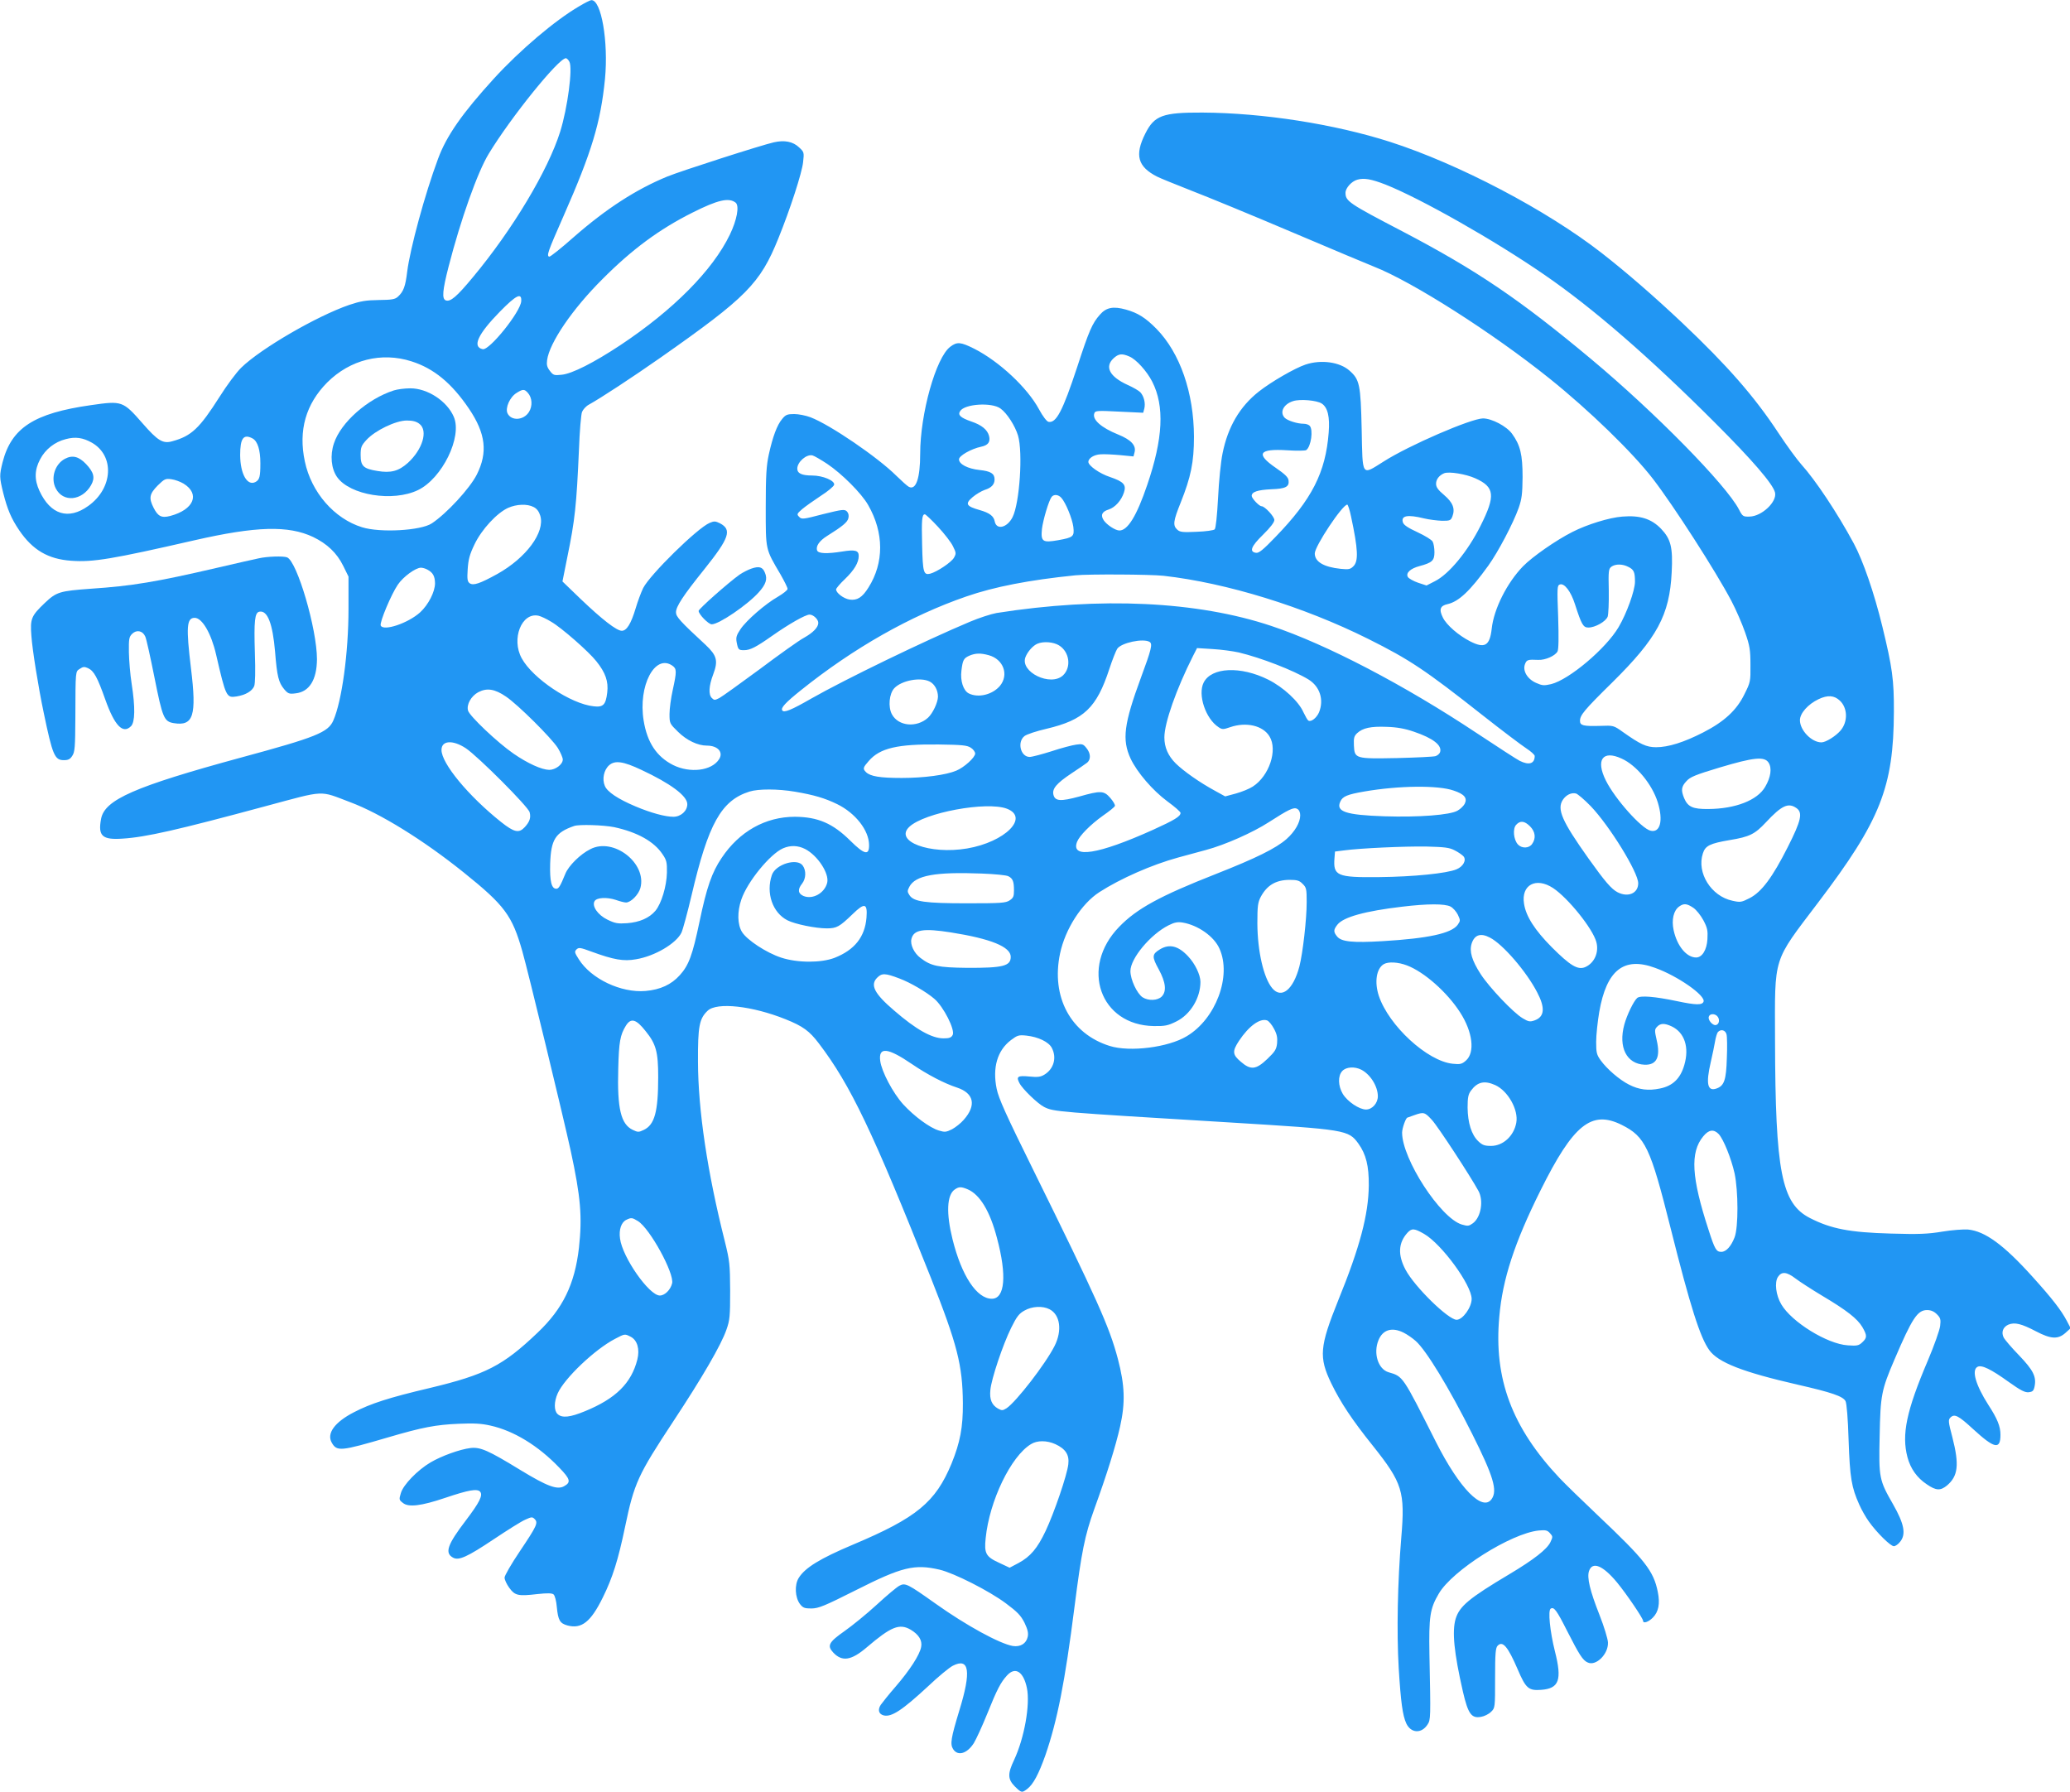 <?xml version="1.0" standalone="no"?>
<!DOCTYPE svg PUBLIC "-//W3C//DTD SVG 20010904//EN"
 "http://www.w3.org/TR/2001/REC-SVG-20010904/DTD/svg10.dtd">
<svg version="1.0" xmlns="http://www.w3.org/2000/svg"
 width="1280pt" height="1108pt" viewBox="0 0 1280 1108"
 preserveAspectRatio="xMidYMid meet">
<g transform="translate(0,1108) scale(0.1,-0.1)"
fill="#2196f3" stroke="none">
<path d="M3581 11041 c-149 -87 -365 -270 -527 -447 -196 -215 -293 -354 -345
-495 -82 -220 -173 -556 -191 -698 -11 -92 -23 -124 -57 -155 -18 -17 -38 -20
-119 -21 -79 -1 -113 -7 -182 -30 -201 -69 -547 -270 -668 -388 -30 -29 -90
-110 -134 -180 -124 -195 -174 -243 -292 -275 -58 -17 -90 2 -184 110 -122
139 -126 141 -320 113 -352 -50 -491 -140 -546 -353 -20 -81 -20 -92 4 -190
26 -102 49 -157 99 -231 83 -122 179 -178 321 -188 135 -10 253 10 760 126
385 88 583 93 736 21 87 -42 147 -99 186 -178 l33 -67 0 -200 c0 -271 -41
-570 -94 -690 -32 -73 -105 -103 -571 -229 -657 -179 -843 -260 -865 -379 -20
-106 7 -131 134 -122 143 9 337 53 885 201 373 100 327 98 522 24 185 -69 452
-234 701 -434 254 -204 300 -266 363 -488 35 -122 253 -1022 299 -1233 62
-287 72 -408 51 -600 -26 -225 -99 -376 -256 -525 -215 -205 -321 -259 -667
-342 -251 -59 -365 -96 -469 -150 -118 -61 -169 -130 -137 -187 32 -57 55 -54
349 32 214 63 296 78 436 84 92 4 139 2 196 -11 145 -32 297 -125 426 -260 69
-71 74 -91 30 -115 -42 -24 -104 -1 -270 100 -201 123 -248 143 -309 136 -66
-8 -179 -49 -247 -89 -81 -48 -168 -138 -183 -189 -12 -39 -12 -43 12 -61 34
-29 114 -19 262 31 145 49 198 58 216 38 18 -22 -3 -65 -88 -177 -115 -151
-133 -202 -79 -231 35 -19 88 5 251 114 84 56 171 111 195 121 39 18 44 18 58
4 23 -23 14 -42 -92 -200 -52 -77 -94 -150 -94 -162 0 -13 13 -41 29 -63 35
-48 54 -53 173 -39 64 7 91 6 101 -2 8 -7 17 -40 20 -77 8 -83 19 -102 66
-115 87 -23 144 21 219 174 60 121 95 233 137 435 57 273 79 320 299 654 177
268 296 472 328 566 21 59 23 84 23 241 -1 164 -3 183 -33 305 -108 427 -165
810 -166 1110 -1 219 8 267 60 316 57 54 275 30 482 -53 107 -43 147 -72 206
-150 195 -256 333 -545 692 -1448 164 -414 196 -541 198 -775 1 -150 -17 -243
-70 -374 -99 -239 -215 -335 -609 -501 -204 -86 -297 -143 -336 -206 -27 -43
-23 -121 8 -162 18 -23 28 -27 71 -27 45 1 79 15 274 113 285 144 362 163 518
127 89 -21 307 -131 411 -209 71 -53 91 -74 114 -119 20 -42 25 -64 20 -87 -9
-42 -45 -64 -92 -57 -81 14 -287 126 -478 262 -172 122 -187 130 -223 111 -16
-8 -79 -61 -141 -118 -62 -57 -152 -130 -199 -163 -97 -68 -109 -90 -70 -132
55 -59 112 -50 208 32 150 128 202 149 271 109 50 -30 73 -66 65 -107 -9 -49
-70 -143 -157 -244 -42 -48 -83 -100 -93 -114 -20 -31 -12 -57 18 -65 49 -12
115 32 275 180 62 59 131 116 153 127 102 52 115 -34 40 -277 -52 -171 -58
-208 -38 -239 29 -45 87 -27 128 38 14 23 52 105 83 182 60 149 83 194 123
237 51 55 101 22 122 -79 21 -102 -16 -309 -79 -444 -41 -86 -40 -119 4 -164
42 -41 44 -41 78 -15 37 29 70 92 111 207 74 215 121 452 180 916 44 345 64
443 122 605 78 215 133 391 160 511 33 148 30 254 -14 421 -53 199 -128 366
-522 1165 -170 344 -215 444 -227 503 -27 131 4 237 88 301 40 30 48 33 96 28
73 -8 138 -39 157 -76 32 -61 12 -131 -47 -166 -23 -14 -42 -16 -92 -11 -72 7
-83 0 -61 -41 19 -37 113 -127 152 -147 61 -30 64 -30 1149 -96 720 -44 733
-46 795 -131 47 -66 65 -137 64 -259 -2 -180 -55 -381 -189 -710 -115 -286
-121 -351 -43 -513 58 -119 128 -225 258 -387 182 -229 199 -282 175 -566 -23
-276 -29 -585 -16 -807 13 -211 24 -293 47 -343 29 -61 94 -64 131 -7 20 30
20 39 12 433 -4 235 3 284 58 377 84 144 446 372 617 390 43 4 54 2 70 -16 18
-20 19 -23 3 -56 -21 -44 -103 -108 -252 -197 -252 -150 -310 -199 -334 -277
-23 -78 -10 -209 45 -450 32 -138 53 -167 112 -156 20 3 48 17 62 31 25 24 25
26 25 209 0 154 3 187 16 200 31 32 63 -5 124 -147 50 -117 67 -132 145 -126
111 8 130 61 85 238 -31 124 -44 254 -26 264 20 13 37 -10 101 -137 75 -147
97 -183 128 -196 51 -24 128 52 125 124 -1 22 -24 98 -52 169 -60 152 -79 233
-65 273 21 61 86 34 173 -71 60 -73 161 -222 161 -237 0 -19 33 -8 60 19 36
36 46 87 31 160 -26 129 -78 196 -371 473 -96 91 -202 194 -236 230 -295 313
-408 615 -373 998 20 232 94 458 255 781 203 408 315 498 502 405 146 -73 177
-139 302 -637 123 -490 183 -677 239 -755 55 -77 206 -136 546 -214 211 -48
281 -72 297 -102 7 -14 15 -107 19 -242 8 -233 18 -291 66 -398 14 -32 41 -79
59 -104 49 -69 134 -153 155 -153 9 0 27 12 39 28 37 46 25 110 -44 231 -86
150 -89 163 -83 424 5 250 10 281 92 472 109 255 142 305 201 305 24 0 43 -8
61 -26 22 -22 25 -32 20 -72 -3 -26 -37 -122 -76 -214 -133 -312 -163 -458
-126 -598 19 -71 59 -127 119 -167 58 -40 85 -41 126 -7 68 58 76 128 33 296
-26 99 -27 109 -12 124 25 24 49 12 140 -72 132 -121 169 -129 169 -35 0 52
-19 99 -75 185 -78 122 -105 215 -67 235 25 14 83 -14 194 -94 73 -52 99 -65
122 -63 25 3 31 8 37 36 12 60 -8 100 -95 191 -46 47 -88 97 -95 109 -18 34
-6 67 28 82 39 16 80 6 170 -41 93 -49 137 -51 183 -10 l32 29 -24 46 c-35 66
-90 137 -210 270 -178 198 -295 284 -401 294 -27 2 -99 -3 -159 -13 -90 -15
-147 -17 -317 -12 -255 7 -370 29 -501 96 -176 90 -214 284 -216 1101 -1 526
-17 475 266 849 386 508 467 714 469 1180 1 198 -10 275 -71 526 -51 210 -120
409 -177 515 -103 191 -238 393 -324 488 -26 29 -90 116 -142 195 -148 225
-315 416 -595 681 -173 163 -343 311 -497 431 -341 266 -884 551 -1310 688
-344 110 -785 179 -1160 181 -246 1 -297 -18 -353 -130 -67 -133 -47 -205 73
-266 17 -9 111 -47 210 -86 99 -38 383 -155 630 -260 248 -105 473 -200 502
-211 237 -93 734 -410 1083 -690 246 -197 516 -459 642 -623 127 -165 387
-569 484 -753 29 -55 67 -143 85 -195 29 -83 33 -109 33 -201 1 -102 0 -107
-37 -181 -48 -99 -125 -170 -256 -237 -119 -61 -216 -91 -290 -91 -61 0 -98
18 -207 95 -56 40 -58 40 -138 37 -105 -3 -126 2 -126 31 0 35 25 66 201 239
276 273 353 415 366 679 8 155 -5 206 -66 270 -60 62 -131 84 -239 75 -81 -6
-219 -49 -309 -95 -101 -51 -246 -152 -305 -212 -99 -102 -181 -264 -194 -387
-12 -105 -43 -123 -132 -78 -73 37 -148 102 -170 148 -25 50 -17 73 30 83 69
16 139 82 252 239 60 84 152 258 187 356 19 55 23 85 24 190 0 139 -14 198
-65 268 -33 46 -125 95 -180 95 -74 -1 -457 -166 -615 -267 -137 -86 -129 -98
-135 199 -6 279 -13 309 -76 364 -60 53 -175 69 -271 37 -66 -22 -213 -107
-289 -167 -118 -93 -191 -218 -224 -381 -11 -52 -23 -174 -28 -276 -6 -112
-14 -188 -21 -195 -6 -6 -55 -13 -112 -15 -85 -4 -103 -2 -119 13 -29 26 -25
54 21 168 63 158 82 249 82 407 -1 272 -86 517 -231 666 -68 69 -115 99 -190
120 -79 22 -122 13 -161 -32 -47 -53 -67 -99 -140 -323 -90 -273 -130 -349
-178 -339 -10 2 -35 34 -58 77 -72 134 -247 297 -401 375 -84 42 -106 44 -148
12 -89 -67 -186 -415 -186 -662 0 -151 -26 -227 -70 -204 -10 5 -44 36 -77 68
-114 114 -410 316 -531 362 -29 11 -74 20 -101 20 -42 0 -53 -4 -74 -30 -32
-37 -59 -111 -83 -220 -15 -69 -19 -130 -19 -325 0 -270 -3 -256 91 -416 24
-42 44 -82 44 -90 0 -8 -27 -29 -59 -48 -79 -45 -195 -146 -232 -201 -25 -37
-29 -51 -24 -80 9 -47 12 -50 46 -50 37 0 73 18 171 87 108 76 209 133 234
133 23 0 54 -29 54 -51 0 -27 -31 -60 -88 -92 -32 -17 -155 -105 -275 -195
-121 -89 -232 -169 -249 -178 -28 -14 -32 -14 -46 0 -22 21 -19 75 8 146 32
85 23 117 -47 183 -157 145 -183 174 -183 201 0 36 44 103 175 266 155 194
173 245 96 285 -27 13 -35 14 -63 2 -76 -32 -369 -320 -411 -403 -13 -27 -34
-83 -46 -124 -29 -97 -56 -140 -86 -140 -32 0 -121 69 -255 197 l-112 108 30
150 c47 228 57 320 72 665 4 113 13 218 19 233 6 15 25 36 42 45 71 39 268
168 445 292 530 372 614 456 727 736 73 180 146 405 153 471 7 61 6 63 -25 92
-38 36 -90 46 -156 31 -73 -16 -578 -178 -660 -212 -192 -79 -376 -198 -575
-372 -79 -70 -148 -125 -154 -123 -17 6 -9 30 89 252 174 395 229 577 256 847
22 230 -23 492 -85 487 -6 0 -40 -17 -75 -38z m-60 -343 c21 -40 -11 -284 -57
-432 -75 -239 -294 -605 -539 -899 -101 -122 -140 -155 -169 -144 -24 10 -20
61 18 209 75 291 179 584 248 697 137 226 432 591 477 591 6 0 16 -10 22 -22z
m5046 -759 c217 -86 673 -344 983 -558 299 -205 650 -510 1056 -916 229 -229
357 -377 370 -430 14 -57 -82 -148 -158 -149 -39 -1 -43 1 -65 44 -79 152
-519 600 -913 929 -442 369 -707 549 -1167 790 -332 173 -353 187 -353 239 0
29 37 71 73 81 42 12 86 4 174 -30z m-4018 -112 c24 -20 8 -107 -36 -198 -106
-220 -350 -466 -677 -683 -165 -109 -299 -177 -363 -183 -46 -5 -52 -3 -72 23
-18 23 -22 38 -18 67 14 107 156 316 342 501 183 184 352 309 558 412 155 78
224 94 266 61z m-1326 -610 c-5 -66 -196 -304 -238 -296 -67 14 -30 93 106
232 102 104 136 120 132 64z m3760 -341 c42 -17 109 -91 142 -156 77 -151 67
-352 -31 -638 -65 -192 -121 -282 -172 -282 -25 0 -78 35 -97 63 -21 32 -11
54 31 67 40 13 78 56 94 105 16 48 -2 67 -87 96 -64 21 -133 70 -133 93 0 23
35 45 75 47 22 2 77 -1 122 -5 l82 -8 7 27 c10 41 -22 76 -101 108 -107 43
-163 94 -148 132 5 16 20 17 154 10 l148 -7 7 26 c8 33 -2 75 -24 100 -9 10
-45 31 -79 46 -112 51 -144 112 -87 165 31 28 51 31 97 11z m-4439 -30 c139
-44 249 -135 356 -293 104 -154 117 -271 48 -408 -44 -86 -186 -240 -278 -301
-68 -45 -319 -59 -431 -24 -172 53 -314 216 -354 407 -41 192 6 355 139 489
141 140 335 189 520 130z m720 -195 c27 -30 30 -81 7 -118 -33 -53 -110 -57
-133 -8 -15 33 15 101 57 126 38 24 48 24 69 0z m4909 -66 c37 -24 51 -82 43
-180 -19 -246 -103 -412 -330 -646 -74 -77 -102 -100 -119 -97 -44 6 -31 40
43 112 46 45 70 77 70 91 0 21 -59 85 -79 85 -15 0 -61 49 -61 64 0 25 37 37
121 41 88 3 112 15 107 54 -2 20 -22 39 -80 79 -125 86 -104 119 71 108 58 -4
111 -3 118 1 30 21 45 127 21 151 -7 7 -23 12 -37 12 -39 0 -98 19 -116 36
-34 34 -9 85 51 104 43 14 147 5 177 -15z m-1986 -31 c40 -29 90 -107 108
-167 31 -104 10 -419 -34 -505 -33 -65 -99 -81 -110 -26 -6 33 -32 53 -92 70
-85 24 -93 39 -45 80 21 18 55 38 75 45 42 13 61 34 61 65 0 36 -24 51 -93 58
-73 8 -127 36 -127 66 0 22 75 65 137 78 43 9 58 29 49 66 -10 39 -45 68 -110
90 -66 23 -85 40 -69 64 27 45 196 56 250 16z m-5619 -211 c142 -81 131 -282
-22 -391 -123 -89 -234 -54 -302 93 -32 69 -31 129 4 195 32 62 91 108 159
125 60 16 106 9 161 -22z m994 26 c31 -17 48 -71 48 -153 0 -84 -5 -102 -30
-116 -51 -27 -94 49 -95 166 0 105 21 133 77 103z m3553 -157 c91 -61 212
-182 253 -254 99 -172 99 -358 2 -511 -38 -61 -70 -81 -117 -74 -37 6 -83 41
-83 63 0 6 25 36 55 64 58 56 85 102 85 143 0 34 -23 40 -102 27 -94 -15 -147
-13 -155 6 -10 26 13 60 61 90 96 60 126 85 132 110 4 17 1 31 -9 42 -15 14
-27 13 -148 -17 -122 -32 -132 -33 -147 -17 -16 16 -15 19 18 48 19 16 71 53
115 82 44 28 81 59 83 69 5 25 -70 57 -136 57 -64 0 -92 13 -92 43 1 42 58 91
95 81 11 -3 52 -27 90 -52z m4007 -89 c121 -54 127 -107 33 -294 -79 -158
-195 -299 -283 -343 l-51 -26 -52 17 c-29 10 -57 26 -63 35 -15 25 15 53 72
68 78 21 92 34 92 86 0 25 -5 54 -11 65 -5 11 -48 37 -93 58 -59 27 -86 45
-91 61 -13 42 28 50 130 25 33 -8 84 -14 113 -15 48 0 53 2 63 27 18 48 3 86
-51 132 -38 32 -50 49 -50 70 0 27 19 52 50 65 30 12 134 -5 192 -31z m-7987
-33 c104 -64 64 -161 -82 -200 -54 -14 -76 -3 -103 50 -31 61 -26 86 25 138
42 41 48 44 85 39 22 -3 55 -15 75 -27z m5428 -88 c27 -30 67 -128 74 -179 7
-60 1 -66 -94 -83 -96 -17 -108 -9 -100 70 7 56 42 175 60 198 14 17 41 15 60
-6z m-3263 -57 c20 -10 33 -28 41 -54 30 -102 -87 -260 -266 -360 -109 -60
-148 -73 -171 -57 -14 11 -16 25 -12 87 4 60 12 91 43 155 44 91 137 192 207
224 52 23 118 26 158 5z m5054 -57 c44 -205 47 -277 15 -309 -19 -19 -29 -21
-79 -16 -105 11 -160 44 -160 95 0 45 171 302 201 302 4 0 15 -33 23 -72z
m-2554 -65 c40 -43 82 -97 93 -121 20 -40 20 -45 6 -70 -15 -28 -105 -88 -147
-99 -41 -10 -46 8 -50 177 -4 158 -1 190 17 190 5 0 42 -35 81 -77z m4269
-248 c35 -17 41 -33 41 -93 -1 -55 -51 -194 -101 -279 -78 -133 -307 -326
-418 -353 -44 -10 -55 -9 -93 8 -54 24 -84 75 -68 116 10 27 18 29 82 26 44
-2 104 25 119 52 7 14 8 83 4 214 -7 181 -6 194 10 200 28 11 69 -43 94 -122
41 -127 51 -144 83 -144 42 0 107 37 119 67 5 14 8 86 7 160 -3 123 -1 136 16
149 25 18 69 18 105 -1z m-7426 -17 c34 -18 46 -40 47 -84 0 -53 -41 -133 -92
-180 -75 -68 -229 -119 -244 -81 -7 20 65 192 106 252 33 49 110 105 143 105
10 0 28 -5 40 -12z m4552 -38 c390 -44 866 -191 1265 -390 258 -129 351 -191
710 -474 118 -93 239 -184 268 -203 28 -18 52 -40 52 -47 0 -48 -35 -59 -93
-30 -18 9 -135 85 -262 169 -451 300 -934 552 -1274 665 -458 153 -1056 181
-1698 80 -34 -6 -108 -30 -165 -54 -283 -119 -774 -357 -983 -476 -122 -70
-168 -89 -178 -72 -10 15 20 48 115 124 327 262 678 461 1023 580 173 60 389
102 675 131 81 8 462 6 545 -3z m-3787 -284 c63 -36 233 -185 280 -245 56 -70
75 -124 67 -192 -9 -77 -25 -93 -84 -86 -142 15 -377 172 -445 297 -66 120 0
286 104 263 14 -3 49 -19 78 -37z m3701 -125 c19 -12 11 -46 -54 -221 -105
-285 -118 -383 -64 -500 40 -85 137 -198 228 -265 45 -33 81 -64 81 -71 0 -22
-39 -45 -171 -105 -340 -153 -509 -179 -469 -74 15 38 82 106 159 161 39 27
73 54 75 61 3 6 -10 28 -28 49 -40 46 -58 47 -193 9 -114 -31 -149 -29 -159
11 -9 37 18 70 111 132 44 29 88 59 98 67 23 20 22 57 -5 90 -19 24 -26 27
-64 21 -23 -3 -92 -21 -152 -41 -60 -19 -121 -35 -135 -35 -56 0 -79 92 -32
129 14 11 75 31 136 45 232 55 310 129 389 371 18 55 40 110 48 123 24 38 162
67 201 43z m-561 -21 c66 -40 78 -136 25 -186 -77 -71 -267 21 -232 113 13 34
47 72 74 83 37 16 99 11 133 -10z m1112 -44 c138 -33 337 -110 431 -167 71
-44 97 -126 65 -204 -15 -34 -49 -61 -66 -50 -5 3 -18 26 -30 51 -29 67 -124
155 -218 202 -170 85 -351 77 -399 -18 -38 -75 12 -224 92 -276 22 -15 29 -15
72 0 99 34 203 10 243 -57 52 -84 -2 -245 -103 -310 -21 -14 -68 -33 -104 -43
l-67 -18 -60 33 c-98 53 -197 123 -246 171 -47 47 -70 99 -70 161 0 89 74 299
177 503 l25 49 96 -6 c54 -3 126 -13 162 -21z m-1546 -17 c91 -25 126 -121 69
-190 -46 -54 -134 -76 -193 -46 -33 17 -53 78 -45 140 8 67 14 77 49 93 38 16
69 17 120 3z m-1956 -65 c27 -19 27 -36 2 -150 -11 -49 -20 -116 -20 -148 0
-59 1 -60 53 -111 54 -53 122 -85 178 -85 68 0 104 -41 75 -85 -46 -71 -179
-87 -284 -35 -102 52 -160 139 -182 275 -35 215 70 415 178 339z m1591 -98
c31 -16 51 -54 51 -94 -1 -36 -32 -102 -61 -129 -70 -64 -184 -54 -224 21 -24
45 -17 127 15 161 45 48 162 70 219 41z m-2620 -93 c74 -50 280 -255 320 -317
17 -28 31 -60 31 -72 0 -30 -45 -64 -84 -64 -47 1 -133 40 -220 100 -99 68
-274 234 -282 267 -10 37 19 89 63 113 53 28 102 21 172 -27z m8248 -25 c48
-45 51 -130 4 -185 -29 -34 -91 -73 -118 -73 -61 0 -133 75 -133 137 0 43 50
99 115 130 57 27 97 24 132 -9z m-2634 -192 c118 -40 175 -84 162 -126 -3 -10
-16 -21 -28 -25 -12 -4 -119 -9 -237 -12 -260 -5 -264 -4 -268 78 -2 46 1 58
20 76 35 32 84 43 183 39 64 -2 113 -11 168 -30z m-5863 -102 c74 -49 387
-362 395 -396 9 -34 0 -59 -30 -92 -36 -39 -65 -33 -147 32 -202 161 -368 362
-368 445 0 59 69 64 150 11z m3123 3 c15 -9 27 -26 27 -36 0 -24 -68 -86 -117
-106 -64 -27 -201 -45 -337 -45 -136 0 -194 10 -221 36 -21 21 -19 28 17 69
69 80 178 105 433 102 145 -2 175 -5 198 -20z m4024 -67 c92 -41 189 -159 224
-271 35 -113 15 -190 -45 -175 -57 14 -220 197 -276 310 -64 128 -20 190 97
136z m909 -25 c22 -34 14 -91 -21 -150 -48 -83 -184 -136 -352 -137 -95 -1
-126 13 -149 67 -20 49 -18 71 14 105 23 26 54 39 207 85 211 63 275 69 301
30z m-6970 -45 c180 -84 284 -161 284 -212 0 -42 -40 -78 -86 -78 -51 0 -139
24 -234 64 -109 46 -175 90 -190 127 -18 42 -6 99 27 128 36 31 87 24 199 -29z
m5023 -128 c66 -22 86 -46 68 -82 -7 -13 -26 -32 -44 -42 -45 -27 -240 -42
-453 -35 -239 8 -301 29 -272 91 14 32 43 44 147 62 213 37 458 40 554 6z
m-4073 -7 c118 -20 185 -40 261 -77 112 -55 196 -161 197 -252 1 -67 -28 -61
-116 26 -109 108 -201 147 -343 148 -182 0 -344 -91 -453 -255 -60 -89 -92
-180 -137 -396 -43 -205 -66 -267 -121 -328 -53 -59 -121 -90 -212 -98 -152
-13 -337 75 -413 196 -26 41 -28 47 -14 61 14 13 23 12 93 -14 137 -50 198
-61 275 -47 116 19 249 98 281 165 9 20 37 123 62 229 104 445 184 588 359
643 55 17 175 17 281 -1z m4920 -89 c116 -121 294 -409 294 -477 0 -62 -62
-89 -127 -56 -39 20 -79 67 -181 210 -164 231 -196 304 -158 362 20 30 52 46
81 39 11 -3 52 -38 91 -78z m-3610 -16 c141 -54 -11 -206 -246 -246 -231 -39
-453 44 -357 134 93 88 478 159 603 112z m4882 4 c41 -28 30 -77 -53 -241 -95
-188 -162 -278 -236 -316 -51 -26 -58 -27 -107 -16 -131 28 -222 173 -182 293
15 47 43 61 166 82 122 20 155 36 224 110 97 104 138 123 188 88z m-3068 -45
c0 -44 -33 -101 -85 -147 -65 -57 -188 -118 -437 -216 -346 -136 -489 -214
-598 -327 -244 -251 -118 -608 215 -613 69 -1 88 3 138 28 87 42 150 145 150
245 0 44 -34 114 -77 159 -60 64 -115 78 -174 42 -49 -30 -50 -45 -7 -123 44
-81 50 -137 18 -169 -26 -25 -82 -27 -118 -4 -34 23 -75 109 -75 162 0 78 124
227 236 283 36 18 55 22 87 17 95 -16 195 -86 228 -162 76 -169 -23 -434 -203
-541 -114 -69 -352 -99 -476 -60 -241 75 -364 303 -307 572 32 151 133 308
243 379 132 85 326 170 487 214 44 12 122 33 173 47 116 31 288 107 387 171
123 79 155 95 176 83 12 -6 19 -21 19 -40z m1421 -68 c33 -33 38 -74 13 -109
-19 -28 -64 -29 -88 -3 -27 30 -33 97 -11 121 25 28 52 25 86 -9z m-5664 -5
c144 -31 248 -89 300 -168 25 -36 28 -51 27 -113 -2 -85 -34 -191 -71 -236
-38 -45 -98 -71 -175 -77 -58 -4 -75 -1 -122 22 -60 29 -98 85 -79 115 14 22
76 25 131 7 25 -9 53 -16 63 -16 30 0 78 49 89 90 41 153 -166 314 -309 240
-63 -31 -135 -103 -155 -152 -31 -76 -41 -93 -56 -93 -30 0 -41 46 -38 155 5
149 32 193 148 233 31 11 181 6 247 -7z m1181 -135 c78 -40 151 -152 137 -209
-16 -64 -89 -105 -146 -82 -35 15 -38 41 -9 77 24 31 26 80 4 111 -34 49 -168
9 -191 -58 -38 -111 4 -233 96 -280 47 -24 175 -50 243 -50 62 0 79 10 160 88
75 73 93 68 86 -22 -10 -119 -73 -199 -197 -248 -83 -32 -229 -32 -330 1 -92
30 -212 109 -243 159 -28 46 -30 124 -4 200 37 110 178 282 258 317 46 20 92
18 136 -4z m4018 -9 c22 -11 46 -28 54 -37 19 -23 -2 -63 -44 -80 -59 -25
-267 -46 -478 -48 -262 -3 -285 8 -276 119 l3 39 55 7 c104 14 375 26 510 24
113 -3 142 -6 176 -24z m-2760 -160 c27 -14 34 -32 34 -88 0 -36 -4 -46 -27
-61 -24 -16 -54 -18 -263 -18 -260 0 -330 10 -356 50 -14 21 -14 27 -1 52 37
71 161 93 447 82 80 -3 155 -10 166 -17z m1819 -47 c23 -22 25 -32 25 -112 0
-107 -24 -316 -45 -398 -38 -145 -111 -203 -168 -135 -53 63 -91 228 -92 400
0 109 3 130 21 165 39 72 93 104 177 105 48 0 62 -4 82 -25z m1549 -26 c93
-62 245 -251 267 -333 18 -65 -13 -132 -70 -156 -45 -18 -91 9 -206 124 -104
105 -159 190 -171 268 -19 117 74 167 180 97z m-635 -114 c16 -8 36 -31 46
-51 16 -35 16 -37 -2 -63 -40 -52 -180 -83 -463 -100 -185 -11 -256 -4 -282
29 -23 28 -23 41 2 73 37 47 171 84 400 111 158 19 264 19 299 1z m1502 -8
c18 -12 46 -47 62 -77 25 -47 28 -64 25 -117 -4 -67 -33 -113 -70 -113 -59 0
-118 71 -139 169 -14 64 0 122 34 146 29 21 48 19 88 -8z m-4591 -152 c247
-39 370 -89 370 -151 0 -57 -48 -69 -270 -68 -179 2 -223 11 -288 61 -40 30
-65 83 -56 118 14 57 73 67 244 40z m3333 -32 c80 -41 225 -209 292 -338 51
-97 46 -152 -16 -174 -28 -10 -38 -8 -73 13 -57 33 -207 191 -260 273 -55 85
-71 141 -56 189 18 55 56 67 113 37z m-513 -172 c106 -40 249 -166 329 -291
78 -121 93 -248 35 -298 -24 -21 -35 -24 -81 -19 -157 16 -395 235 -457 420
-28 85 -15 169 31 196 28 16 88 13 143 -8z m1534 -15 c140 -50 314 -172 300
-209 -8 -22 -46 -22 -164 3 -138 29 -226 36 -246 20 -22 -19 -64 -106 -80
-165 -38 -140 14 -243 125 -248 75 -3 100 47 75 153 -13 58 -13 65 2 81 21 23
46 24 91 3 80 -38 110 -130 78 -239 -24 -83 -71 -129 -150 -145 -72 -15 -130
-8 -192 24 -58 29 -136 96 -175 150 -25 35 -28 47 -28 115 0 42 9 125 19 184
45 259 152 344 345 273z m-4672 -66 c67 -25 166 -83 215 -125 58 -49 130 -193
114 -224 -9 -17 -21 -21 -57 -21 -72 0 -170 55 -305 172 -122 104 -150 158
-105 203 29 29 49 29 138 -5z m5056 -232 c17 -17 15 -48 -5 -55 -20 -8 -55 31
-46 52 6 18 35 19 51 3z m-2740 -79 c18 -33 22 -55 19 -89 -4 -38 -13 -52 -60
-97 -70 -67 -103 -71 -165 -17 -51 43 -53 64 -11 128 61 92 130 142 174 127
11 -4 30 -27 43 -52z m-3886 -14 c65 -80 78 -129 78 -284 0 -215 -22 -295 -89
-327 -31 -15 -37 -15 -68 0 -74 35 -97 132 -90 379 4 166 12 208 47 265 31 50
63 42 122 -33z m6684 -20 c4 -14 5 -81 2 -149 -4 -132 -16 -168 -61 -185 -59
-23 -70 27 -38 164 10 44 22 100 26 125 4 25 12 51 17 58 18 21 47 14 54 -13z
m-5037 -184 c97 -66 201 -120 278 -145 106 -35 122 -110 42 -200 -18 -21 -50
-46 -72 -58 -36 -18 -45 -19 -81 -8 -57 17 -153 88 -221 162 -64 71 -133 202
-142 268 -12 89 45 84 196 -19z m2779 -35 c56 -29 102 -103 102 -164 0 -43
-35 -82 -73 -82 -42 0 -115 49 -144 97 -29 49 -31 111 -3 141 24 26 77 29 118
8z m828 -95 c79 -36 145 -154 130 -233 -15 -82 -82 -143 -156 -143 -40 0 -54
5 -79 29 -42 40 -65 114 -66 208 0 62 4 82 21 105 40 54 83 64 150 34z m-392
-215 c36 -38 239 -349 288 -439 33 -60 16 -163 -34 -200 -25 -18 -31 -19 -69
-8 -132 40 -369 405 -369 568 0 27 23 92 33 93 1 0 20 7 42 15 59 21 65 19
109 -29z m1774 -88 c30 -33 77 -150 98 -243 23 -110 24 -332 0 -395 -21 -55
-52 -90 -82 -90 -31 0 -40 14 -79 136 -106 324 -115 479 -33 578 34 42 65 46
96 14z m-4645 -341 c76 -32 139 -136 182 -302 62 -231 49 -375 -32 -375 -93 0
-187 142 -243 368 -40 161 -35 273 13 307 26 18 39 19 80 2z m-2038 -197 c74
-46 226 -324 211 -385 -10 -40 -45 -75 -76 -75 -66 0 -231 236 -246 352 -8 56
8 101 39 116 31 15 36 14 72 -8z m4861 -79 c109 -63 294 -316 294 -402 0 -52
-55 -129 -93 -129 -51 0 -260 204 -316 310 -48 91 -45 165 12 228 27 29 42 28
103 -7z m2297 -276 c25 -19 99 -67 164 -106 153 -91 218 -142 249 -194 30 -52
30 -66 0 -94 -22 -21 -33 -23 -90 -19 -127 8 -347 144 -411 253 -34 57 -43
136 -21 170 23 35 54 32 109 -10z m-4613 -190 c66 -34 79 -132 31 -227 -56
-111 -238 -346 -297 -385 -24 -15 -29 -15 -53 -2 -38 22 -53 56 -47 115 6 68
77 280 129 385 34 69 49 88 82 106 47 27 113 30 155 8z m2190 -145 c22 -11 55
-34 74 -51 64 -56 207 -290 349 -574 131 -261 158 -350 121 -403 -56 -81 -199
64 -345 353 -208 412 -202 404 -294 431 -64 20 -94 118 -61 198 27 66 85 82
156 46z m-4780 -25 c41 -21 57 -77 41 -141 -37 -146 -133 -241 -323 -319 -92
-38 -142 -44 -170 -18 -23 21 -23 76 1 129 42 93 229 271 354 336 61 32 60 32
97 13z m2626 -664 c63 -29 87 -66 80 -124 -7 -66 -88 -302 -140 -412 -51 -108
-94 -159 -168 -199 l-55 -29 -66 31 c-81 37 -92 58 -82 152 23 230 156 506
280 581 38 24 98 24 151 0z"/>
<path d="M2435 8666 c-162 -52 -327 -197 -370 -327 -25 -74 -17 -156 19 -208
79 -113 346 -156 501 -81 149 72 275 329 221 453 -42 98 -164 177 -270 176
-34 0 -79 -6 -101 -13z m159 -207 c54 -42 19 -158 -72 -241 -57 -51 -105 -64
-188 -50 -87 14 -104 30 -104 99 0 47 4 58 36 93 53 58 181 120 249 120 38 0
60 -6 79 -21z"/>
<path d="M401 8243 c-62 -33 -89 -120 -56 -183 45 -88 162 -77 218 20 26 46
18 79 -31 131 -45 47 -84 57 -131 32z"/>
<path d="M1600 7628 c-25 -5 -139 -31 -255 -58 -379 -88 -528 -113 -783 -130
-194 -14 -213 -20 -285 -88 -84 -80 -91 -98 -83 -202 6 -88 43 -318 76 -475
55 -265 68 -295 125 -295 27 0 39 6 52 27 16 24 18 54 19 238 1 293 0 282 28
300 19 13 28 14 50 4 37 -17 58 -56 107 -194 58 -163 109 -215 159 -165 25 25
27 116 4 263 -9 56 -16 144 -17 194 -1 83 1 95 20 114 27 27 65 20 81 -16 7
-14 32 -128 57 -253 50 -250 59 -273 119 -283 122 -20 143 45 107 338 -31 257
-27 313 23 313 46 0 102 -96 132 -226 61 -264 64 -270 127 -260 56 9 96 33
109 64 6 18 8 89 4 207 -6 195 -1 248 28 253 50 10 82 -73 97 -248 12 -152 22
-190 56 -231 24 -28 31 -31 70 -26 86 9 132 84 133 211 0 187 -123 606 -185
630 -24 9 -122 6 -175 -6z"/>
<path d="M4645 7564 c-20 -7 -53 -24 -72 -37 -70 -50 -253 -212 -253 -224 0
-21 61 -83 81 -83 45 0 221 120 291 198 44 49 55 82 38 121 -14 36 -36 42 -85
25z"/>
</g>
</svg>

